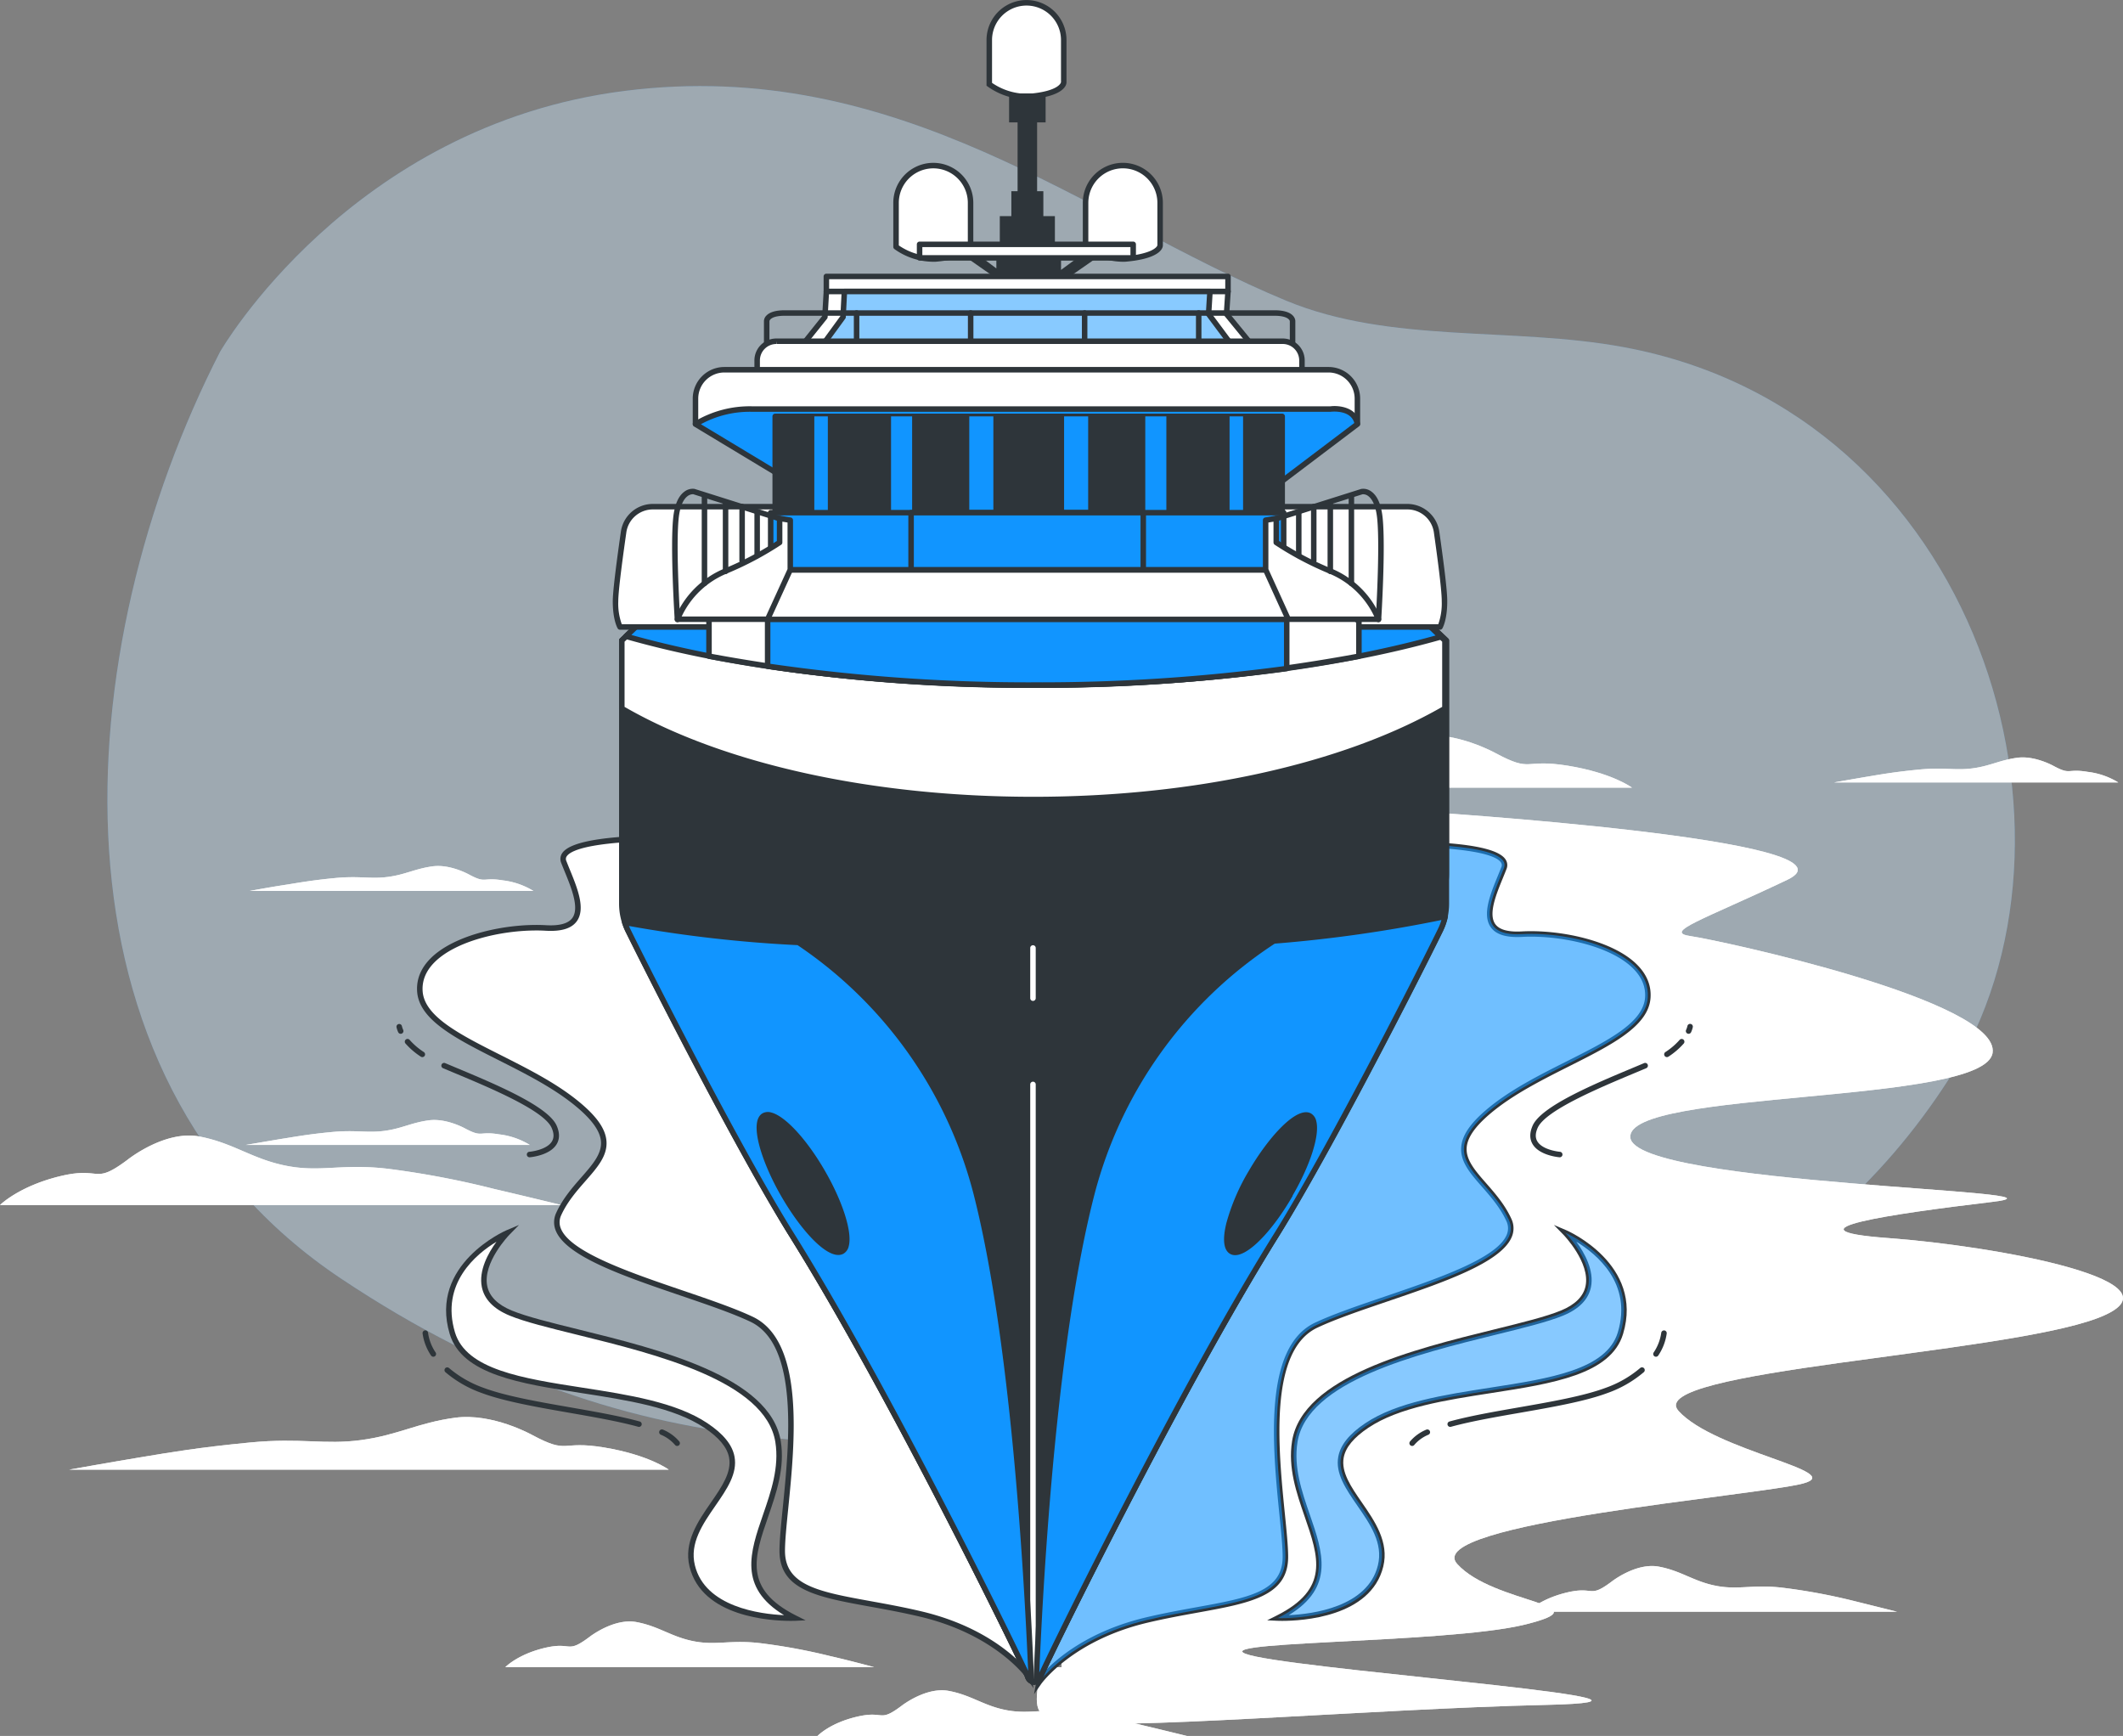 <svg xmlns="http://www.w3.org/2000/svg" width="870.89" height="712.026" viewBox="0 0 870.89 712.026">
    <rect x="0" y="0" width="870.89" height="712.026" fill="#808080" stroke="none"/>
    <defs>
        <clipPath id="clip-path">
            <path id="Trazado_4410" fill="none" d="M210.626 155.93l-.544 10.484-9.012 12.359h169.07l-10.121-13.589.565-9.254z" transform="translate(-201.07 -155.93)"/>
        </clipPath>
        <style>
            .cls-3{fill:#1195ff}.cls-5{fill:#fff}.cls-7{fill:#2e353a}
        </style>
    </defs>
    <g id="ferry-tickets-illustration" transform="translate(-34 -96.63)">
        <g id="freepik--background-simple--inject-2" transform="translate(78.059 131.938)" style="isolation:isolate;mix-blend-mode:multiply" opacity="0.39">
            <path id="Trazado_4336" d="M151.752 603.3c125.119 83.366 225.138 70.886 367.495 59.919s236.831-55.947 292.073-141.893c63.769-99.273 12.762-273.141-133.526-300.117-45.725-8.468-95.442-1.27-138.325-19.012-81.834-33.868-158.669-100.318-271.388-86.085S102.055 223.147 102.055 223.147C39.556 345.1 26.613 519.938 151.752 603.3z" class="cls-3" transform="translate(-55.854 -114.143)"/>
            <path id="Trazado_4337" fill="#fff" d="M151.752 603.3c125.119 83.366 225.138 70.886 367.495 59.919s236.831-55.947 292.073-141.893c63.769-99.273 12.762-273.141-133.526-300.117-45.725-8.468-95.442-1.27-138.325-19.012-81.834-33.868-158.669-100.318-271.388-86.085S102.055 223.147 102.055 223.147C39.556 345.1 26.613 519.938 151.752 603.3z" transform="translate(-55.854 -114.143)" style="isolation:isolate" opacity="0.8"/>
        </g>
        <g id="freepik--Shadow--inject-2" transform="translate(34 398.165)">
            <path id="Trazado_4338" d="M594.149 437.548c-44.556-3.286 1.653-9.9 42.882-14.839s-146.953-6.609-148.607-26.431 145.3-13.205 148.607-34.657-112.3-46.249-123.849-47.9 4.96-6.613 39.637-23.1-151.913-28.064-151.913-28.064-118.706-6.518-145.785 6.043v344.974h-8.568c-2.258 15.282-3.77 19.758 7.46 22.076 21.33 4.355 127.155-4.96 199.8-6.613s-87.519-13.206-118.95-19.818 77.62-4.96 110.583-13.185-13.205-8.266-28.064-24.838 123.849-28.064 142.014-33-36.296-13.23-51.196-29.742 132.1-23.124 171.714-37.983-41.149-29.657-85.765-32.923z" class="cls-5" transform="translate(180.356 -231.288)"/>
            <path id="Trazado_4339" d="M267.543 397.416c-18.286-3.044-14.214 3.044-29.475-5.1 0 0-16.25-9.153-31.592-7.117s-23.367 7.117-38.628 9.173-24.395-1.049-45.705 1.008-32.52 4.032-44.737 6.048-29.334 5.081-29.334 5.081h245.962s-8.104-6.048-26.491-9.093z" class="cls-5" transform="translate(-19.703 -105.25)"/>
            <path id="Trazado_4340" d="M236.759 349.564a364.719 364.719 0 0 0-41.895-8.064c-20-2.681-28.548 1.331-42.882-1.351s-21.895-9.355-36.108-12.1-29.455 9.456-29.455 9.456c-14.294 10.705-10.484 2.661-27.6 6.774S34 356.157 34 356.157h230.36s-16.169-3.932-27.601-6.593z" class="cls-5" transform="translate(-34 -163.424)"/>
            <path id="Trazado_4341" d="M270.246 440.749a241.612 241.612 0 0 0-27.58-5.181c-13.145-1.774-18.77.867-28.225-.887s-14.415-6.169-23.81-7.923-19.395 6.169-19.395 6.169c-9.4 7.036-6.9 1.754-18.145 4.4s-16.27 7.923-16.27 7.923h151.307s-10.528-2.85-17.882-4.501z" class="cls-5" transform="translate(70.475 -62.979)"/>
            <path id="Trazado_4342" d="M306.205 449.568c-13.165-1.774-18.79.867-28.225-.887s-14.435-6.169-23.81-7.923-19.415 6.169-19.415 6.169c-9.4 7.036-6.774 1.754-18.145 4.4s-16.27 7.923-16.27 7.923h151.51s-10.665-2.641-18.145-4.4a239.96 239.96 0 0 0-27.5-5.282z" class="cls-5" transform="translate(135.018 -48.754)"/>
            <path id="Trazado_4343" d="M450.655 424.288c-13.125-1.774-18.77.867-28.225-.887s-14.395-6.169-23.79-7.923-19.395 6.169-19.395 6.169c-9.4 7.036-6.9 1.754-18.145 4.4s-16.27 7.923-16.27 7.923h151.55l-18.145-4.516a242.1 242.1 0 0 0-27.58-5.166z" class="cls-5" transform="translate(281.835 -74.441)"/>
            <path id="Trazado_4344" d="M250.041 267.718h233.988s-8.064-6.048-26.411-9.012-14.234 3.044-29.475-5.1c0 0-16.27-9.153-31.592-7.117s-23.387 7.117-38.608 9.153-24.395-1.008-45.745 1.028-32.52 4.032-44.717 6.048c-5.5.907-12.1 2.016-17.52 2.984z" class="cls-5" transform="translate(185.437 -246.193)"/>
            <path id="Trazado_4345" d="M442.331 255.679c-10.08.968-15.4 1.915-21.189 2.883s-13.951 2.419-13.951 2.419h116.55a30.826 30.826 0 0 0-12.54-4.335c-8.669-1.452-6.774 1.452-13.972-2.419 0 0-7.681-4.335-14.9-3.367s-11.068 3.367-18.286 4.335-11.551-.483-21.712.484z" class="cls-5" transform="translate(345.199 -241.594)"/>
            <path id="Trazado_4346" d="M174.059 328.005s-7.681-4.335-14.9-3.387-11.089 3.387-18.306 4.335-11.552-.484-21.673.484-15.383 2.016-21.169 2.9L84 334.719h116.531a30.839 30.839 0 0 0-12.52-4.335c-8.549-1.431-6.711 1.452-13.952-2.379z" class="cls-5" transform="translate(16.805 -166.643)"/>
            <path id="Trazado_4347" d="M188.75 278.717c-8.669-1.431-6.754 1.452-13.931-2.4 0 0-7.722-4.335-14.919-3.367s-11.089 3.367-18.306 4.335-11.552-.5-21.673.464-15.383 2.016-21.169 2.9-13.972 2.4-13.972 2.4h116.45a30.884 30.884 0 0 0-12.48-4.332z" class="cls-5" transform="translate(17.598 -219.148)"/>
            <g id="Grupo_930" opacity="0.8">
                <path id="Trazado_4348" d="M594.149 437.548c-44.556-3.286 1.653-9.9 42.882-14.839s-146.953-6.609-148.607-26.431 145.3-13.205 148.607-34.657-112.3-46.249-123.849-47.9 4.96-6.613 39.637-23.1-151.913-28.064-151.913-28.064-118.706-6.518-145.785 6.043v344.974h-8.568c-2.258 15.282-3.77 19.758 7.46 22.076 21.33 4.355 127.155-4.96 199.8-6.613s-87.519-13.206-118.95-19.818 77.62-4.96 110.583-13.185-13.205-8.266-28.064-24.838 123.849-28.064 142.014-33-36.296-13.23-51.196-29.742 132.1-23.124 171.714-37.983-41.149-29.657-85.765-32.923z" class="cls-5" transform="translate(180.356 -231.288)"/>
                <path id="Trazado_4349" d="M267.543 397.416c-18.286-3.044-14.214 3.044-29.475-5.1 0 0-16.25-9.153-31.592-7.117s-23.367 7.117-38.628 9.173-24.395-1.049-45.705 1.008-32.52 4.032-44.737 6.048-29.334 5.081-29.334 5.081h245.962s-8.104-6.048-26.491-9.093z" class="cls-5" transform="translate(-19.703 -105.25)"/>
                <path id="Trazado_4350" d="M236.759 349.564a364.719 364.719 0 0 0-41.895-8.064c-20-2.681-28.548 1.331-42.882-1.351s-21.895-9.355-36.108-12.1-29.455 9.456-29.455 9.456c-14.294 10.705-10.484 2.661-27.6 6.774S34 356.157 34 356.157h230.36s-16.169-3.932-27.601-6.593z" class="cls-5" transform="translate(-34 -163.424)"/>
                <path id="Trazado_4351" d="M270.246 440.749a241.612 241.612 0 0 0-27.58-5.181c-13.145-1.774-18.77.867-28.225-.887s-14.415-6.169-23.81-7.923-19.395 6.169-19.395 6.169c-9.4 7.036-6.9 1.754-18.145 4.4s-16.27 7.923-16.27 7.923h151.307s-10.528-2.85-17.882-4.501z" class="cls-5" transform="translate(70.475 -62.979)"/>
                <path id="Trazado_4352" d="M306.205 449.568c-13.165-1.774-18.79.867-28.225-.887s-14.435-6.169-23.81-7.923-19.415 6.169-19.415 6.169c-9.4 7.036-6.774 1.754-18.145 4.4s-16.27 7.923-16.27 7.923h151.51s-10.665-2.641-18.145-4.4a239.96 239.96 0 0 0-27.5-5.282z" class="cls-5" transform="translate(135.018 -48.754)"/>
                <path id="Trazado_4353" d="M450.655 424.288c-13.125-1.774-18.77.867-28.225-.887s-14.395-6.169-23.79-7.923-19.395 6.169-19.395 6.169c-9.4 7.036-6.9 1.754-18.145 4.4s-16.27 7.923-16.27 7.923h151.55l-18.145-4.516a242.1 242.1 0 0 0-27.58-5.166z" class="cls-5" transform="translate(281.835 -74.441)"/>
                <path id="Trazado_4354" d="M250.041 267.718h233.988s-8.064-6.048-26.411-9.012-14.234 3.044-29.475-5.1c0 0-16.27-9.153-31.592-7.117s-23.387 7.117-38.608 9.153-24.395-1.008-45.745 1.028-32.52 4.032-44.717 6.048c-5.5.907-12.1 2.016-17.52 2.984z" class="cls-5" transform="translate(185.437 -246.193)"/>
                <path id="Trazado_4355" d="M442.331 255.679c-10.08.968-15.4 1.915-21.189 2.883s-13.951 2.419-13.951 2.419h116.55a30.826 30.826 0 0 0-12.54-4.335c-8.669-1.452-6.774 1.452-13.972-2.419 0 0-7.681-4.335-14.9-3.367s-11.068 3.367-18.286 4.335-11.551-.483-21.712.484z" class="cls-5" transform="translate(345.199 -241.594)"/>
                <path id="Trazado_4356" d="M174.059 328.005s-7.681-4.335-14.9-3.387-11.089 3.387-18.306 4.335-11.552-.484-21.673.484-15.383 2.016-21.169 2.9L84 334.719h116.531a30.839 30.839 0 0 0-12.52-4.335c-8.549-1.431-6.711 1.452-13.952-2.379z" class="cls-5" transform="translate(16.805 -166.643)"/>
                <path id="Trazado_4357" d="M188.75 278.717c-8.669-1.431-6.754 1.452-13.931-2.4 0 0-7.722-4.335-14.919-3.367s-11.089 3.367-18.306 4.335-11.552-.5-21.673.464-15.383 2.016-21.169 2.9-13.972 2.4-13.972 2.4h116.45a30.884 30.884 0 0 0-12.48-4.332z" class="cls-5" transform="translate(17.598 -219.148)"/>
            </g>
        </g>
        <g id="freepik--Yatch--inject-2" transform="translate(196.64 96.63)">
            <g id="Grupo_931" transform="translate(8.438 342.51)">
                <path id="Trazado_4358" d="M369.16 611.012s-12.54-18.044-44.153-25.544-56.915-6.19-56.915-25.927 13.709-82.66-12.661-95.039-87.478-24.677-78.991-43.202 31.592-24.677 8.447-44.354-64.293-28.447-65.443-46.975 30.584-27.1 51.653-25.907 11.593-16.129 7.379-27.1 46.37-9.859 52.7-9.859S359.523 557.626 369.16 611.012z" class="cls-5" transform="translate(-118.287 -265.951)"/>
                <path id="Trazado_4359" d="M371.754 616.453l-2.952-4.23c-.123-.177-12.718-17.792-43.487-25.09-7.246-1.72-14.3-3-20.532-4.131-21.625-3.923-37.249-6.758-37.249-22.895 0-4.226.617-10.387 1.333-17.52 2.679-26.709 6.732-67.074-13.347-76.5-7.449-3.5-17.647-6.972-28.443-10.651-22.953-7.82-46.689-15.909-51.217-26.433a9.042 9.042 0 0 1 .123-7.613c2.655-5.8 6.712-10.419 10.288-14.5 4.514-5.145 8.411-9.589 8.04-14.657-.3-4.1-3.435-8.641-9.585-13.869-9.165-7.792-21.036-13.78-32.516-19.57-17.49-8.823-32.594-16.441-33.322-28.2-.308-4.958 1.544-9.494 5.508-13.48 9.966-10.02 31.82-14.508 47.334-13.623 5.554.321 9.214-.69 10.853-2.992 2.935-4.117-.433-12.343-3.139-18.953-.514-1.256-1.012-2.472-1.454-3.617a4.2 4.2 0 0 1 .452-4.054c3.589-5.181 20.465-7.583 51.642-7.351l1.661.01c1.218 0 3.056 0 23.907 46.9 12.651 28.455 29.012 67 44.889 105.736 14.925 36.425 64.11 157.929 70.3 192.2zm-204-310.8c-14.585 0-33.04 4.3-41.753 13.064-3.49 3.508-5.123 7.462-4.857 11.748.649 10.466 15.218 17.814 32.086 26.322 11.6 5.851 23.59 11.9 32.959 19.867 6.726 5.716 10.024 10.619 10.375 15.425.44 6.008-3.746 10.782-8.593 16.308-3.476 3.964-7.415 8.453-9.933 13.951a6.763 6.763 0 0 0-.1 5.778c4.131 9.6 28.431 17.885 49.872 25.189 10.855 3.7 21.109 7.193 28.673 10.744 21.522 10.1 17.377 51.425 14.633 78.769-.71 7.07-1.323 13.179-1.323 17.292 0 14.252 14.082 16.808 35.4 20.675 6.254 1.135 13.345 2.421 20.651 4.153 23.482 5.572 36.493 16.762 41.866 22.48-6.181-26.5-31.237-94.477-68.142-184.675-35.985-87.952-64.035-150.087-68.1-153.943l-1.4-.006c-39.262-.28-48.034 3.867-49.772 6.377a1.933 1.933 0 0 0-.2 1.958c.435 1.133.927 2.335 1.435 3.575 3.069 7.494 6.544 15.988 2.889 21.117-2.149 3.014-6.337 4.312-12.82 3.937-1.242-.075-2.531-.109-3.849-.109zm63.985-36.85z" class="cls-7" transform="translate(-118.856 -266.517)"/>
            </g>
            <g id="Grupo_932" transform="translate(261.542 345.034)">
                <path id="Trazado_4360" d="M245.4 612.2s12.56-18.044 44.173-25.544 56.915-6.189 56.915-25.927-13.71-82.66 12.661-95.039 87.458-24.637 78.991-43.185-31.592-24.7-8.427-44.354 64.293-28.387 65.443-46.895-30.586-27.075-51.656-25.926-11.613-16.129-7.379-27.1-46.37-9.879-52.7-9.879S255.017 558.774 245.4 612.2z" class="cls-5" transform="translate(-243.378 -267.204)"/>
                <path id="Trazado_4361" d="M244.4 617.625l.911-5.06c6.169-34.284 55.374-155.765 70.309-192.185 15.877-38.719 32.246-77.249 44.907-105.706 20.859-46.882 22.7-46.882 23.915-46.882l1.635-.01c31.169-.2 48.086 2.179 51.675 7.369a4.2 4.2 0 0 1 .444 4.054c-.438 1.137-.929 2.339-1.44 3.581-2.716 6.611-6.095 14.836-3.161 18.965 1.639 2.306 5.274 3.323 10.867 3.018 15.5-.843 37.409 3.659 47.35 13.677 3.95 3.978 5.8 8.5 5.49 13.445-.73 11.744-15.83 19.344-33.314 28.147-11.48 5.778-23.352 11.754-32.524 19.54-6.153 5.218-9.292 9.75-9.595 13.855-.375 5.058 3.518 9.5 8.024 14.643 3.583 4.087 7.639 8.718 10.292 14.526a9.05 9.05 0 0 1 .115 7.623c-4.538 10.52-28.254 18.594-51.189 26.4-10.8 3.679-21.008 7.151-28.461 10.653-20.078 9.423-16.03 49.79-13.349 76.5.716 7.133 1.335 13.294 1.335 17.518 0 16.137-15.623 18.974-37.249 22.895-6.228 1.129-13.288 2.409-20.536 4.131-30.768 7.3-43.382 24.913-43.505 25.09zm140.329-347.58c-4.072 3.855-32.136 65.975-68.129 153.895-36.925 90.194-61.991 158.169-68.158 184.673 5.373-5.718 18.4-16.915 41.893-22.49 7.3-1.734 14.395-3.018 20.653-4.155 21.312-3.867 35.393-6.419 35.393-20.673 0-4.113-.611-10.22-1.323-17.292-2.742-27.342-6.889-68.664 14.633-78.769 7.57-3.552 17.832-7.046 28.7-10.744 21.421-7.292 45.7-15.558 49.844-25.161a6.789 6.789 0 0 0-.095-5.79c-2.516-5.508-6.458-10.008-9.937-13.976-4.841-5.524-9.02-10.3-8.576-16.3.353-4.8 3.653-9.7 10.383-15.409 9.377-7.958 21.373-14 32.971-19.834 16.863-8.49 31.425-15.82 32.076-26.27.266-4.272-1.363-8.216-4.839-11.718-9.48-9.55-30.584-13.828-45.628-13.014-6.48.343-10.679-.942-12.828-3.964-3.653-5.141-.165-13.635 2.911-21.129.5-1.226.994-2.413 1.425-3.534a1.94 1.94 0 0 0-.2-1.962c-1.738-2.512-10.566-6.71-49.8-6.393zm-.274 0z" class="cls-7" transform="translate(-244.397 -267.769)"/>
            </g>
            <path id="Trazado_4362" fill="#1195ff" d="M245.4 612.2s12.56-18.044 44.173-25.544 56.915-6.189 56.915-25.927-13.71-82.66 12.661-95.039 87.458-24.637 78.991-43.185-31.592-24.7-8.427-44.354 64.293-28.387 65.443-46.895-30.586-27.075-51.656-25.926-11.613-16.129-7.379-27.1-46.37-9.879-52.7-9.879S255.017 558.774 245.4 612.2z" transform="translate(18.164 77.83)" style="isolation:isolate" opacity="0.6"/>
            <g id="Grupo_933" transform="translate(20.35 502.436)">
                <path id="Trazado_4363" d="M267.314 505.432s-36.552 1.633-42.157-21.391 35.141-37.862 5.6-57.6-95.557-9.859-103.985-37.841 22.58-41.148 22.58-41.148-22.58 23.044 1.391 32.9 103.99 18.145 109.636 52.681c4.596 28.851-28.972 54.375 6.935 72.399z" class="cls-5" transform="translate(-124.199 -344.208)"/>
                <path id="Trazado_4364" d="M266.04 508.227c-7.75 0-36.338-1.433-41.415-22.284-2.439-10.022 3.51-18.625 8.758-26.215 4.431-6.413 8.621-12.467 7.47-18.5-.8-4.189-4.119-8.185-10.153-12.216-12.488-8.347-31.754-11.33-50.386-14.22-25.221-3.909-49.048-7.6-54.058-24.238-8.619-28.621 22.9-42.376 23.219-42.511l5.193-2.2-3.946 4.032c-.111.111-11.05 11.429-9.074 21.018.881 4.278 4.274 7.659 10.089 10.05 6.075 2.5 15.849 4.909 27.165 7.7 33.272 8.2 78.838 19.437 83.154 45.848 1.748 10.962-1.77 21.153-5.171 31.008-5.718 16.566-10.232 29.651 11.5 40.562l3.869 1.94-4.325.2c-.181-.001-.846.026-1.889.026zm-120.605-155.51c-8.2 4.954-23.08 17.062-17.018 37.191 4.6 15.274 27.742 18.861 52.243 22.657 18.875 2.925 38.391 5.95 51.294 14.57 6.562 4.387 10.2 8.859 11.117 13.671 1.327 6.96-3.123 13.393-7.831 20.205-5.222 7.552-10.623 15.361-8.421 24.395 4.177 17.157 26.856 20.04 36.58 20.478-18.881-11.47-13.9-25.9-8.647-41.124 3.31-9.595 6.734-19.514 5.077-29.915-4.075-24.933-48.806-35.961-81.467-44.014-11.405-2.81-21.254-5.24-27.484-7.8-6.552-2.7-10.4-6.627-11.441-11.687-1.409-6.857 2.7-14.125 5.998-18.627z" class="cls-7" transform="translate(-124.764 -345.842)"/>
            </g>
            <g id="Grupo_934" transform="translate(357.166 502.438)">
                <path id="Trazado_4365" d="M294 505.432s36.532 1.633 42.157-21.391-35.12-37.862-5.625-57.6 95.563-9.859 104.011-37.842-22.56-41.148-22.56-41.148 22.56 23.044-1.411 32.9S306.58 398.5 300.956 433.033c-4.597 28.851 29.011 54.375-6.956 72.399z" class="cls-5" transform="translate(-289.619 -344.21)"/>
                <path id="Trazado_4366" d="M298.045 508.226c-1.04 0-1.708-.026-1.887-.034l-4.331-.2 3.875-1.939c21.774-10.913 17.252-24 11.526-40.568-3.405-9.853-6.925-20.044-5.179-31 4.3-26.417 49.868-37.649 83.14-45.852 11.314-2.788 21.088-5.2 27.161-7.7 5.816-2.393 9.214-5.774 10.095-10.054 1.978-9.587-8.949-20.9-9.062-21.014l-3.937-4.03 5.185 2.2c.318.135 31.84 13.893 23.2 42.514-5.022 16.633-28.852 20.326-54.084 24.233-18.637 2.889-37.907 5.873-50.378 14.22-6.022 4.028-9.335 8.02-10.131 12.205-1.147 6.032 3.038 12.087 7.47 18.5 5.252 7.6 11.2 16.2 8.754 26.229-5.093 20.856-33.667 22.29-41.417 22.29zm120.621-155.514c3.294 4.5 7.4 11.77 5.99 18.625-1.042 5.062-4.893 9-11.447 11.691-6.23 2.563-16.076 4.99-27.481 7.8-32.659 8.052-77.386 19.08-81.449 44.02-1.657 10.395 1.77 20.312 5.083 29.9 5.262 15.228 10.248 29.661-8.665 41.133 9.724-.439 32.383-3.326 36.572-20.477 2.21-9.04-3.192-16.853-8.417-24.409-4.708-6.81-9.155-13.242-7.828-20.2.915-4.809 4.542-9.278 11.091-13.659 12.887-8.625 32.409-11.649 51.288-14.572 24.508-3.8 47.659-7.385 52.27-22.659 6.075-20.133-8.812-32.242-17.007-37.193z" class="cls-7" transform="translate(-291.827 -345.843)"/>
            </g>
            <path id="Trazado_4367" fill="#1195ff" d="M294 505.432s36.532 1.633 42.157-21.391-35.12-37.862-5.625-57.6 95.563-9.859 104.011-37.842-22.56-41.148-22.56-41.148 22.56 23.044-1.411 32.9S306.58 398.5 300.956 433.033c-4.597 28.851 29.011 54.375-6.956 72.399z" transform="translate(67.547 158.228)" style="isolation:isolate" opacity="0.5"/>
            <path id="Trazado_4368" d="M175.5 394.216a1.131 1.131 0 0 1-.859-.4 15.287 15.287 0 0 0-5.818-4.206 1.128 1.128 0 0 1 .855-2.089 17.579 17.579 0 0 1 6.679 4.827 1.128 1.128 0 0 1-.857 1.863z" class="cls-7" transform="translate(-60.36 198.861)"/>
            <path id="Trazado_4369" d="M204.217 399.225a1.037 1.037 0 0 1-.3-.042c-8.022-2.212-18.3-4.006-28.231-5.74-13.175-2.3-26.8-4.677-36.036-8.139a47.352 47.352 0 0 1-14.808-8.5 1.129 1.129 0 0 1 1.456-1.726 45.1 45.1 0 0 0 14.125 8.107c9.06 3.4 22.578 5.754 35.651 8.036 9.99 1.744 20.318 3.546 28.445 5.79a1.128 1.128 0 0 1-.3 2.216z" class="cls-7" transform="translate(-104.743 186.028)"/>
            <path id="Trazado_4370" d="M124.395 378.094a1.127 1.127 0 0 1-.933-.494 21.384 21.384 0 0 1-3.47-9.026 1.128 1.128 0 1 1 2.234-.312 19.119 19.119 0 0 0 3.1 8.07 1.127 1.127 0 0 1-.933 1.762z" class="cls-7" transform="translate(-109.275 178.388)"/>
            <path id="Trazado_4371" d="M159.989 351.579a1.128 1.128 0 0 1-.091-2.252c.071-.006 7.1-.621 9.28-4.286.891-1.5.845-3.31-.141-5.546-3.165-7.157-25.352-16.427-40.036-22.562l-4.512-1.893a1.128 1.128 0 1 1 .879-2.079l4.5 1.889c15.911 6.647 37.7 15.754 41.229 23.733 1.284 2.913 1.288 5.476.012 7.617-2.782 4.665-10.7 5.351-11.034 5.375a.7.7 0 0 1-.086.004z" class="cls-7" transform="translate(-105.394 123.09)"/>
            <path id="Trazado_4372" d="M123.546 315.437a1.13 1.13 0 0 1-.611-.177 30.5 30.5 0 0 1-6.28-5.381 1.129 1.129 0 1 1 1.687-1.5 28.056 28.056 0 0 0 5.814 4.982 1.127 1.127 0 0 1-.611 2.077z" class="cls-7" transform="translate(-112.942 118.144)"/>
            <path id="Trazado_4373" d="M116.4 308.98a1.128 1.128 0 0 1-1.026-.657 10.337 10.337 0 0 1-.677-1.99 1.128 1.128 0 1 1 2.2-.508 8.058 8.058 0 0 0 .532 1.556 1.129 1.129 0 0 1-.556 1.5 1.117 1.117 0 0 1-.473.099z" class="cls-7" transform="translate(-114.67 115.044)"/>
            <path id="Trazado_4374" d="M321.9 394.213a1.129 1.129 0 0 1-.859-1.861 17.592 17.592 0 0 1 6.659-4.829 1.129 1.129 0 0 1 .859 2.089 15.243 15.243 0 0 0-5.8 4.206 1.128 1.128 0 0 1-.859.395z" class="cls-7" transform="translate(94.747 198.863)"/>
            <path id="Trazado_4375" d="M329.649 399.224a1.128 1.128 0 0 1-.3-2.216c8.129-2.242 18.457-4.044 28.445-5.788 13.08-2.282 26.6-4.641 35.651-8.032a44.9 44.9 0 0 0 14.121-8.111 1.129 1.129 0 1 1 1.46 1.722 47.113 47.113 0 0 1-14.81 8.51c-9.22 3.458-22.853 5.837-36.034 8.137-9.933 1.732-20.207 3.524-28.233 5.736a1.038 1.038 0 0 1-.3.042z" class="cls-7" transform="translate(102.623 186.03)"/>
            <path id="Trazado_4376" d="M371.506 378.092a1.126 1.126 0 0 1-.929-1.762 19.142 19.142 0 0 0 3.1-8.07 1.158 1.158 0 0 1 1.272-.962 1.131 1.131 0 0 1 .964 1.274 21.387 21.387 0 0 1-3.472 9.026 1.128 1.128 0 0 1-.935.494z" class="cls-7" transform="translate(145.157 178.39)"/>
            <path id="Trazado_4377" d="M357.449 351.577a.721.721 0 0 1-.093 0c-.335-.024-8.252-.71-11.032-5.375-1.278-2.141-1.274-4.7.012-7.615 3.522-7.97 25.268-17.066 41.145-23.707 1.6-.669 3.133-1.31 4.566-1.917a1.128 1.128 0 1 1 .879 2.079c-1.435.609-2.972 1.25-4.577 1.921-14.649 6.129-36.792 15.389-39.951 22.536-.984 2.234-1.03 4.048-.139 5.544 2.181 3.665 9.207 4.28 9.278 4.286a1.128 1.128 0 0 1-.089 2.252z" class="cls-7" transform="translate(119.743 123.091)"/>
            <path id="Trazado_4378" d="M373.741 315.437a1.127 1.127 0 0 1-.613-2.077 27.99 27.99 0 0 0 5.814-4.982 1.129 1.129 0 0 1 1.689 1.5 30.45 30.45 0 0 1-6.282 5.383 1.128 1.128 0 0 1-.608.176z" class="cls-7" transform="translate(147.422 118.144)"/>
            <path id="Trazado_4379" d="M378.149 308.981a1.129 1.129 0 0 1-1.026-1.6 7.885 7.885 0 0 0 .53-1.552 1.129 1.129 0 1 1 2.2.5 10.431 10.431 0 0 1-.679 1.994 1.129 1.129 0 0 1-1.025.658z" class="cls-7" transform="translate(151.903 115.044)"/>
            <g id="Grupo_935" transform="translate(91.308 248.646)">
                <path id="Trazado_4380" d="M485.112 220.52H174.068l-13.548 12.943v95.583a24.84 24.84 0 0 0 2.5 10.806c9.032 18.306 45.141 102.1 67.237 137.377 40.624 65.019 93.91 174.272 96.773 181.086a2.641 2.641 0 0 0 5.2 0c2.844-6.773 56.25-116.066 96.77-181.085 22-35.282 58.245-119.071 67.257-137.377a24.837 24.837 0 0 0 2.5-10.806v-95.584z" class="cls-5" transform="translate(-159.391 -219.391)"/>
                <path id="Trazado_4381" d="M330.2 662.2a3.78 3.78 0 0 1-3.687-2.978c-3.595-8.407-56.175-116.049-96.646-180.822-16.529-26.4-41.159-80.485-55.877-112.8-5.1-11.2-9.129-20.05-11.413-24.677a26.131 26.131 0 0 1-2.617-11.3v-95.591a1.135 1.135 0 0 1 .349-.817l13.55-12.943a1.129 1.129 0 0 1 .778-.312h311.044a1.118 1.118 0 0 1 .774.31l13.651 12.943a1.132 1.132 0 0 1 .353.819v95.583a26.107 26.107 0 0 1-2.615 11.3c-2.252 4.579-6.222 13.278-11.246 24.29-14.79 32.423-39.548 86.69-56.068 113.19-39.87 63.971-93.188 172.747-96.646 180.822a3.786 3.786 0 0 1-3.028 2.919 3.635 3.635 0 0 1-.656.064zM162.218 234.514v95.1a23.829 23.829 0 0 0 2.385 10.312c2.3 4.653 6.333 13.516 11.441 24.736 14.693 32.266 39.286 86.265 55.737 112.537 40.709 65.154 93.668 173.659 96.857 181.247a1.1 1.1 0 0 1 .071.24 1.512 1.512 0 0 0 2.98 0 1.09 1.09 0 0 1 .071-.24c3.024-7.206 56.743-116.887 96.857-181.245 16.441-26.377 41.159-80.559 55.927-112.934 5.032-11.03 9.008-19.742 11.274-24.344a23.827 23.827 0 0 0 2.383-10.31v-95.1l-12.972-12.3H175.091z" class="cls-7" transform="translate(-159.96 -219.96)"/>
            </g>
            <g id="Grupo_936" transform="translate(91.308 248.646)">
                <path id="Trazado_4382" d="M485.112 220.52H174.068l-13.548 12.943v108a24.869 24.869 0 0 0 2.5 10.826c9.032 18.286 45.141 89.656 67.237 125 40.624 65.019 93.91 174.272 96.773 181.086a2.641 2.641 0 0 0 5.2 0c2.844-6.775 56.25-116.065 96.77-181.084 22-35.282 58.245-106.652 67.257-125a24.87 24.87 0 0 0 2.5-10.826v-108z" class="cls-7" transform="translate(-159.391 -219.391)"/>
                <path id="Trazado_4383" d="M330.2 662.256a3.779 3.779 0 0 1-3.683-2.978c-3.595-8.407-56.175-116.047-96.646-180.82-21.381-34.2-56.63-103.513-67.291-125.1a26.174 26.174 0 0 1-2.617-11.324v-108a1.135 1.135 0 0 1 .349-.817l13.55-12.943a1.129 1.129 0 0 1 .778-.312h311.041a1.118 1.118 0 0 1 .774.31l13.651 12.943a1.132 1.132 0 0 1 .353.819v108a26.151 26.151 0 0 1-2.615 11.32c-10.585 21.552-46.2 91.233-67.314 125.1-39.87 63.971-93.188 172.748-96.646 180.822a3.78 3.78 0 0 1-3.03 2.919 3.845 3.845 0 0 1-.654.061zM162.218 234.514v107.521a23.91 23.91 0 0 0 2.385 10.335c10.647 21.55 45.846 90.771 67.179 124.891 40.709 65.154 93.668 173.661 96.857 181.247a1.114 1.114 0 0 1 .071.242 1.513 1.513 0 0 0 2.98 0 1.105 1.105 0 0 1 .071-.242c3.024-7.206 56.743-116.887 96.857-181.245 21.066-33.8 56.63-103.376 67.2-124.9a23.863 23.863 0 0 0 2.383-10.33V234.518l-12.972-12.3H175.091z" class="cls-7" transform="translate(-159.96 -219.96)"/>
            </g>
            <path id="Trazado_4384" d="M244.748 311.771a1.127 1.127 0 0 1-1.127-1.129v-20.584a1.128 1.128 0 0 1 2.256 0v20.584a1.129 1.129 0 0 1-1.129 1.129z" class="cls-5" transform="translate(16.356 98.767)"/>
            <path id="Trazado_4385" d="M244.748 561.686a1.127 1.127 0 0 1-1.127-1.129V317.819a1.128 1.128 0 1 1 2.256 0v242.738a1.128 1.128 0 0 1-1.129 1.129z" class="cls-5" transform="translate(16.356 126.973)"/>
            <g id="Grupo_937" transform="translate(92.519 377.214)">
                <path id="Trazado_4386" d="M305.231 395.175A177.17 177.17 0 0 0 232.369 292.5a536 536 0 0 1-71.249-8.205 24.089 24.089 0 0 0 1.27 3.206c9.032 18.286 45.14 89.656 67.237 125 40.624 65.019 93.89 174.272 96.773 181.086a3.912 3.912 0 0 0 2.621 2.258 3.355 3.355 0 0 1-1.129-.524c-1.532-38.253-6.855-138.533-22.661-200.146zm-54.919 23.992c-4.516 2.54-15.2-7.822-24.052-23.185s-12.439-29.882-8.06-32.419 15.2 7.823 24.052 23.165 12.496 29.899 8.06 32.439z" class="cls-3" transform="translate(-159.991 -283.162)"/>
                <path id="Trazado_4387" d="M329.59 597.535a1.142 1.142 0 0 1-.282-.036c-.067-.016-.133-.034-.2-.056a5.077 5.077 0 0 1-3.177-2.853c-3.254-7.689-56.527-116.647-96.692-180.929-21.4-34.227-56.634-103.521-67.291-125.1a25.3 25.3 0 0 1-1.335-3.367 1.131 1.131 0 0 1 1.28-1.45 536.912 536.912 0 0 0 71.1 8.191 1.12 1.12 0 0 1 .573.19 178.112 178.112 0 0 1 73.326 103.335c15.609 60.842 21.042 159.472 22.671 199.749.071.028.143.054.22.079l.091.022a1.129 1.129 0 0 1-.284 2.222zM163.417 286.32c.173.423.361.843.558 1.254 10.639 21.54 45.828 90.743 67.178 124.889 38.235 61.2 88.35 162.856 96.011 179.376-1.788-42.153-7.331-136.857-22.457-195.816a175.866 175.866 0 0 0-72.138-101.847 539.257 539.257 0 0 1-69.152-7.856zm85.876 134.94c-6.268 0-16.125-11.447-23.441-24.145-8.038-13.951-13.451-30.592-7.653-33.959a4.7 4.7 0 0 1 3.671-.312c5.756 1.534 14.566 11.135 21.925 23.889 7.385 12.8 11.31 25.242 9.768 30.951a4.7 4.7 0 0 1-2.121 3.032l-.008.006a4.309 4.309 0 0 1-2.142.538zm1.589-1.524zm-30.588-54.86a1.878 1.878 0 0 0-.962.234c-3.294 1.911-.371 15.524 8.476 30.879 9.087 15.768 19.159 24.641 22.518 22.766a2.585 2.585 0 0 0 1.06-1.657c1.373-5.091-2.552-17.113-9.546-29.237-7.768-13.466-16.218-21.681-20.55-22.836a3.928 3.928 0 0 0-.997-.15z" class="cls-7" transform="translate(-160.56 -283.731)"/>
            </g>
            <g id="Grupo_938" transform="translate(260.46 374.752)">
                <path id="Trazado_4388" d="M342.745 293.13a177.082 177.082 0 0 0-74.6 103.386c-16.008 61.713-21.371 162.215-22.883 200.279a3.124 3.124 0 0 1-.847.343 3.885 3.885 0 0 0 2.6-2.258c2.843-6.774 56.229-116.067 96.773-181.086 22-35.3 58.245-106.652 67.237-125a24.853 24.853 0 0 0 2.016-5.726 559.464 559.464 0 0 1-70.296 10.062zm6.633 104.192c-8.851 15.343-19.617 25.725-24.032 23.165s-.847-17.076 8.064-32.419 19.617-25.725 24.032-23.185.867 16.976-8.064 32.258z" class="cls-3" transform="translate(-243.291 -281.941)"/>
                <path id="Trazado_4389" d="M244.987 598.834a1.127 1.127 0 0 1-.284-2.218l.034-.01c1.617-40.284 7.048-138.732 22.889-199.806A177.869 177.869 0 0 1 342.7 292.754a1.116 1.116 0 0 1 .526-.179 560.6 560.6 0 0 0 70.158-10.04 1.13 1.13 0 0 1 1.333 1.347 25.926 25.926 0 0 1-2.107 5.986c-10.486 21.395-45.917 90.789-67.289 125.093-40.009 64.162-93.666 173.721-96.69 180.927a5.064 5.064 0 0 1-2.531 2.612 4.256 4.256 0 0 1-.845.3 1.2 1.2 0 0 1-.268.034zm98.7-304.034a175.614 175.614 0 0 0-73.882 102.571c-15.413 59.421-20.941 154.494-22.7 196.38 6.54-14.252 57.747-118.174 96.293-179.985 21.326-34.227 56.7-103.527 67.181-124.9a23.81 23.81 0 0 0 1.484-3.756 562.952 562.952 0 0 1-68.372 9.69zm-16.24 127.772a4.117 4.117 0 0 1-2.1-.538c-2.649-1.538-3.167-5.917-1.494-12.665a85.912 85.912 0 0 1 9.147-21.3c8.086-13.917 19.792-26.919 25.574-23.6a4.75 4.75 0 0 1 2.129 3.07c1.522 5.72-2.359 17.971-9.665 30.532a1.2 1.2 0 0 1-.115.379c-7.365 12.764-16.157 22.365-21.881 23.893a6.12 6.12 0 0 1-1.591.23zm28.963-56.392c-4.034 0-13.111 8.655-21.459 23.026a83.577 83.577 0 0 0-8.911 20.705c-1.583 6.393-.812 9.445.438 10.169a2.567 2.567 0 0 0 1.98.089c5.068-1.355 13.419-10.627 20.367-22.594a1.15 1.15 0 0 1 .145-.433c6.988-11.956 10.915-23.889 9.55-29.018a2.6 2.6 0 0 0-1.075-1.692 2.028 2.028 0 0 0-1.03-.252zm-6.468 31.711z" class="cls-7" transform="translate(-243.86 -282.51)"/>
            </g>
            <g id="Grupo_939" transform="translate(91.308 248.646)">
                <path id="Trazado_4390" d="M331.445 220.52H174.068l-13.548 12.943v27.862c39.072 22.742 100.12 37.358 168.788 37.358s129.716-14.7 168.869-37.358v-27.862l-13.529-12.943z" class="cls-5" transform="translate(-159.391 -219.391)"/>
                <path id="Trazado_4391" d="M329.877 300.382c-66.67 0-128.4-13.673-169.356-37.512a1.132 1.132 0 0 1-.56-.976v-27.862a1.135 1.135 0 0 1 .349-.817l13.55-12.943a1.129 1.129 0 0 1 .778-.312h310.58a1.123 1.123 0 0 1 .78.314l13.528 12.943a1.127 1.127 0 0 1 .349.815v27.862a1.13 1.13 0 0 1-.565.976c-41.185 23.839-102.94 37.512-169.433 37.512zm-167.659-39.136c40.624 23.443 101.678 36.879 167.659 36.879 65.8 0 126.889-13.437 167.74-36.881v-26.73l-12.853-12.3H175.091l-12.873 12.3z" class="cls-7" transform="translate(-159.96 -219.96)"/>
            </g>
            <g id="Grupo_940" transform="translate(242.052)">
                <path id="Trazado_4392" d="M251.52 135.657a26.612 26.612 0 0 1-16.23-5.02v-18.145a15.3 15.3 0 0 1 15.262-15.3 15.283 15.283 0 0 1 15.282 15.282v17.359s.04 4.635-14.314 5.824z" class="cls-5" transform="translate(-234.161 -96.061)"/>
                <path id="Trazado_4393" d="M251.439 137.361a27.907 27.907 0 0 1-16.242-5.24l-.468-.339v-18.721a16.4 16.4 0 1 1 32.8-.02V130.4c.008.94-.694 5.738-15.351 6.952h-.065c-.222.009-.448.009-.674.009zm-14.451-6.742a25.487 25.487 0 0 0 15.04 4.48c12.673-1.056 13.244-4.718 13.248-4.754v-17.3a14.143 14.143 0 1 0-28.286.02z" class="cls-7" transform="translate(-234.73 -96.63)"/>
            </g>
            <path id="Trazado_4394" d="M230.3 149.42l12.339 8.629h30.241l14.193-9.879h-8.024l-9.254 6.794v-6.149h-26.532v5.544l-7.4-5.544z" class="cls-7" transform="translate(2.821 -44.26)"/>
            <g id="Grupo_941" transform="translate(203.807 66.793)">
                <path id="Trazado_4395" d="M232.55 168.626a26.309 26.309 0 0 1-16.23-4.98V145.6a15.283 15.283 0 0 1 15.28-15.28 15.283 15.283 0 0 1 15.284 15.28v17.459s0 4.341-14.334 5.567z" class="cls-5" transform="translate(-215.191 -129.191)"/>
                <path id="Trazado_4396" d="M232.324 170.336a27.6 27.6 0 0 1-16.1-5.206 1.129 1.129 0 0 1-.468-.915v-18.044a16.411 16.411 0 1 1 32.822 0v17.459c0 .9-.742 5.433-15.367 6.687h-.062c-.272.013-.549.019-.825.019zm.794-1.141zm-15.1-5.564a25.232 25.232 0 0 0 15.036 4.437c10.451-.9 13.129-3.566 13.276-4.516v-17.381a14.154 14.154 0 1 0-28.308 0z" class="cls-7" transform="translate(-215.76 -129.76)"/>
            </g>
            <g id="Grupo_942" transform="translate(281.548 66.793)">
                <path id="Trazado_4397" d="M271.11 168.626a26.578 26.578 0 0 1-16.23-4.98V145.6a15.3 15.3 0 0 1 15.3-15.282 15.283 15.283 0 0 1 15.284 15.282v17.459s0 4.341-14.354 5.567z" class="cls-5" transform="translate(-253.751 -129.191)"/>
                <path id="Trazado_4398" d="M270.963 170.332a27.863 27.863 0 0 1-16.171-5.2 1.128 1.128 0 0 1-.472-.917v-18.044a16.42 16.42 0 0 1 32.84 0v17.459c0 .9-.742 5.433-15.385 6.687h-.067c-.247.013-.497.015-.745.015zm.716-1.137zm-15.1-5.566a25.519 25.519 0 0 0 15.038 4.439c10.466-.9 13.145-3.566 13.294-4.516v-17.381a14.164 14.164 0 0 0-28.328 0z" class="cls-7" transform="translate(-254.32 -129.76)"/>
            </g>
            <path id="Trazado_4399" d="M255.293 165.962V155.74h-2.56v-28.225h3.488V115.64H241.24v11.875h3.488v28.225h-2.56v10.222h-4.738v11.855h22.6v-11.855z" class="cls-7" transform="translate(10.066 -77.314)"/>
            <g id="Grupo_943" transform="translate(213.464 99.091)">
                <path id="Rectángulo_725" d="M0 0H87.62V5.544H0z" class="cls-5" transform="translate(1.129 1.129)"/>
                <path id="Trazado_4400" d="M309.3 153.58h-87.62a1.128 1.128 0 0 1-1.129-1.127v-5.544a1.13 1.13 0 0 1 1.129-1.129h87.62a1.129 1.129 0 0 1 1.129 1.129v5.544a1.127 1.127 0 0 1-1.129 1.127zm-86.493-2.256h85.366v-3.288h-85.367z" class="cls-7" transform="translate(-220.55 -145.78)"/>
            </g>
            <g id="Grupo_944" transform="translate(93.044 248.587)">
                <path id="Trazado_4401" d="M329.12 251.76c64.656 0 123.365-7.54 166.55-19.778l-12.1-11.492H173.094l-11.714 11.27c43.407 12.379 102.52 20 167.74 20z" class="cls-3" transform="translate(-160.252 -219.363)"/>
                <path id="Trazado_4402" d="M329.688 253.457c-63.047 0-122.728-7.119-168.048-20.044a1.127 1.127 0 0 1-.474-1.9l11.714-11.27a1.128 1.128 0 0 1 .782-.315h310.479a1.135 1.135 0 0 1 .778.308l12.1 11.492a1.131 1.131 0 0 1-.47 1.905c-45.109 12.783-104.368 19.824-166.861 19.824zM164.15 231.778c44.886 12.53 103.569 19.421 165.538 19.421 61.412 0 119.664-6.81 164.334-19.2l-10.33-9.812H174.118z" class="cls-7" transform="translate(-160.821 -219.931)"/>
            </g>
            <g id="Grupo_945" transform="translate(88.73 206.69)">
                <path id="Trazado_4403" d="M496.07 210.194a12.1 12.1 0 0 0-12.1-10.484H174.643a12.1 12.1 0 0 0-12.1 10.484c-1.411 9.859-3.306 23.77-3.306 28.367 0 7.419 1.855 10.5 1.855 10.5h336.369s1.835-3.085 1.835-10.5c.06-4.597-1.835-18.508-3.226-28.367z" class="cls-5" transform="translate(-158.113 -198.581)"/>
                <path id="Trazado_4404" d="M498.029 250.762H161.663a1.132 1.132 0 0 1-.966-.546c-.083-.137-2.016-3.441-2.016-11.087 0-3.6 1.085-12.929 3.316-28.526a13.245 13.245 0 0 1 13.1-11.453h309.444a13.3 13.3 0 0 1 13.214 11.464c1.54 10.9 3.3 23.988 3.238 28.53 0 7.629-1.913 10.929-1.994 11.066a1.129 1.129 0 0 1-.97.552zM162.377 248.5h334.936a25.266 25.266 0 0 0 1.423-9.375c.064-4.968-2.321-21.852-3.216-28.209v-.008a10.986 10.986 0 0 0-10.871-9.5H175.112a10.987 10.987 0 0 0-10.879 9.506c-2.187 15.284-3.3 24.774-3.3 28.215a24.964 24.964 0 0 0 1.444 9.371z" class="cls-7" transform="translate(-158.681 -199.15)"/>
            </g>
            <g id="Grupo_946" transform="translate(175.221 112.259)">
                <path id="Rectángulo_726" d="M0 0H164.756V6.169H0z" class="cls-5" transform="translate(1.127 1.127)"/>
                <path id="Trazado_4405" d="M367.464 160.736H202.708a1.128 1.128 0 0 1-1.127-1.129v-6.169a1.126 1.126 0 0 1 1.127-1.127h164.756a1.127 1.127 0 0 1 1.129 1.127v6.169a1.128 1.128 0 0 1-1.129 1.129zm-163.627-2.256h162.5v-3.913h-162.5z" class="cls-7" transform="translate(-201.581 -152.311)"/>
            </g>
            <g id="Grupo_947" transform="translate(164.716 118.428)">
                <path id="Trazado_4406" d="M207.434 155.93l-.6 10.484-9.9 12.359h185.759l-11.109-13.589.6-9.254z" class="cls-5" transform="translate(-195.803 -154.803)"/>
                <path id="Trazado_4407" d="M383.262 180.467H197.5a1.128 1.128 0 0 1-.881-1.833l9.675-12.078.585-10.123a1.127 1.127 0 0 1 1.121-1.062h164.758a1.125 1.125 0 0 1 1.127 1.2l-.577 8.808 10.828 13.244a1.128 1.128 0 0 1-.875 1.843zm-183.413-2.256h181.034l-9.6-11.744a1.133 1.133 0 0 1-.252-.79l.528-8.05H209.067l-.544 9.419a1.129 1.129 0 0 1-.244.641zm7.548-11.23z" class="cls-7" transform="translate(-196.371 -155.371)"/>
            </g>
            <path id="Trazado_4408" d="M210.626 155.93l-.544 10.484-9.012 12.359h169.07l-10.121-13.589.565-9.254z" class="cls-3" transform="translate(-26.88 -36.375)"/>
            <g id="Grupo_950" transform="translate(174.19 119.555)">
                <g id="Grupo_949" clip-path="url(#clip-path)">
                    <g id="Grupo_948">
                        <path id="Trazado_4409" fill="#fff" d="M210.626 155.93l-.544 10.484-9.012 12.359h169.07l-10.121-13.589.565-9.254z" transform="translate(-201.07 -155.93)" style="isolation:isolate" opacity="0.5"/>
                    </g>
                </g>
            </g>
            <path id="Trazado_4411" d="M370.709 180.467H201.638a1.127 1.127 0 0 1-.911-1.792l8.814-12.087.526-10.149a1.128 1.128 0 0 1 1.127-1.069h149.958a1.128 1.128 0 0 1 1.127 1.2l-.54 8.843 9.875 13.256a1.128 1.128 0 0 1-.905 1.8zm-166.85-2.256h164.6l-8.778-11.786a1.133 1.133 0 0 1-.22-.742l.492-8.056H212.265l-.488 9.413a1.123 1.123 0 0 1-.216.6zm6.792-11.23z" class="cls-7" transform="translate(-27.448 -36.943)"/>
            <g id="Grupo_951" transform="translate(146.831 138.829)">
                <path id="Trazado_4412" d="M196 166.05h207.662a7.884 7.884 0 0 1 7.883 7.883v9.395H188.06v-9.314a7.883 7.883 0 0 1 7.8-7.964z" class="cls-5" transform="translate(-186.931 -164.921)"/>
                <path id="Trazado_4413" d="M412.114 185.026H188.629a1.13 1.13 0 0 1-1.129-1.126v-9.314a9.011 9.011 0 0 1 8.919-9.091H404.231a9.022 9.022 0 0 1 9.012 9.012v9.393a1.128 1.128 0 0 1-1.129 1.126zm-222.356-2.256h221.229v-8.248a6.767 6.767 0 0 0-6.756-6.776H196.573v-1.127l-.119 1.129a6.753 6.753 0 0 0-6.7 6.822z" class="cls-7" transform="translate(-187.5 -165.49)"/>
            </g>
            <g id="Grupo_952" transform="translate(121.53 150.524)">
                <path id="Trazado_4414" d="M187.365 171.85h247.819a11.834 11.834 0 0 1 11.855 11.814V194.006H175.51v-10.362a11.834 11.834 0 0 1 11.855-11.794z" class="cls-5" transform="translate(-174.381 -170.723)"/>
                <path id="Trazado_4415" d="M447.607 195.7H176.079a1.128 1.128 0 0 1-1.129-1.127v-10.361a12.983 12.983 0 0 1 12.962-12.921h247.861a12.977 12.977 0 0 1 12.963 12.939v10.345a1.127 1.127 0 0 1-1.129 1.125zm-270.4-2.256H446.48v-9.193a10.726 10.726 0 0 0-10.71-10.705H187.911a10.723 10.723 0 0 0-10.705 10.669z" class="cls-7" transform="translate(-174.95 -171.291)"/>
            </g>
            <g id="Grupo_953" transform="translate(121.53 166.547)">
                <path id="Trazado_4416" d="M309.419 219.93h-77.761l-56.148-33.85a42.846 42.846 0 0 1 23.447-6.189H435.91s9.879-1.25 11.109 6.189l-45.665 34.536z" class="cls-3" transform="translate(-174.381 -178.657)"/>
                <path id="Trazado_4417" d="M401.923 222.324h-.008l-91.93-.683h-77.758a1.12 1.12 0 0 1-.583-.163L175.5 187.627a1.128 1.128 0 0 1 0-1.931 44.091 44.091 0 0 1 24.064-6.351h236.92c3.647-.47 11.111.4 12.219 7.133a1.119 1.119 0 0 1-.429 1.083L402.6 222.1a1.122 1.122 0 0 1-.677.224zm-169.381-2.941H310l91.551.683 44.784-33.872c-1.5-5.554-9.369-4.645-9.716-4.6l-237.091.01a41.791 41.791 0 0 0-21.226 5.083z" class="cls-7" transform="translate(-174.95 -179.238)"/>
            </g>
            <g id="Grupo_954" transform="translate(154.231 169.655)">
                <path id="Rectángulo_727" d="M0 0H207.981V41.975H0z" class="cls-7" transform="translate(1.129 1.129)"/>
                <path id="Trazado_4418" d="M400.28 225.013H192.3a1.13 1.13 0 0 1-1.129-1.129v-41.975a1.13 1.13 0 0 1 1.129-1.129h207.98a1.128 1.128 0 0 1 1.127 1.129v41.975a1.128 1.128 0 0 1-1.127 1.129zm-206.852-2.256h205.723v-39.721H193.428z" class="cls-7" transform="translate(-191.17 -180.78)"/>
            </g>
            <path id="Rectángulo_728" d="M0 0H5.544V41.975H0z" class="cls-3" transform="translate(171.408 170.784)"/>
            <path id="Rectángulo_729" d="M0 0H5.544V41.975H0z" class="cls-3" transform="translate(341.748 170.784)"/>
            <path id="Rectángulo_730" d="M0 0H8.649V41.975H0z" class="cls-3" transform="translate(307.172 170.784)"/>
            <path id="Rectángulo_731" d="M0 0H8.649V41.975H0z" class="cls-3" transform="translate(202.879 170.784)"/>
            <path id="Rectángulo_732" d="M0 0H9.879V41.975H0z" class="cls-3" transform="translate(234.976 170.784)"/>
            <path id="Rectángulo_733" d="M0 0H9.879V41.975H0z" class="cls-3" transform="translate(273.866 170.784)"/>
            <g id="Grupo_955" transform="translate(152.376 209.152)">
                <path id="Rectángulo_734" d="M0 0H210.441V23.447H0z" class="cls-3" transform="translate(1.129 1.127)"/>
                <path id="Trazado_4419" d="M401.82 226.074H191.379a1.13 1.13 0 0 1-1.129-1.129V201.5a1.128 1.128 0 0 1 1.129-1.127H401.82a1.127 1.127 0 0 1 1.129 1.127v23.447a1.128 1.128 0 0 1-1.129 1.127zm-209.312-2.258h208.185v-21.189H192.508z" class="cls-7" transform="translate(-190.25 -200.371)"/>
            </g>
            <g id="Grupo_956" transform="translate(209.976 209.152)">
                <path id="Rectángulo_735" d="M0 0H95.241V23.447H0z" class="cls-3" transform="translate(1.129 1.127)"/>
                <path id="Trazado_4420" d="M315.19 226.074h-95.241a1.13 1.13 0 0 1-1.129-1.129V201.5a1.128 1.128 0 0 1 1.129-1.127h95.241a1.127 1.127 0 0 1 1.129 1.127v23.447a1.128 1.128 0 0 1-1.129 1.127zm-94.114-2.258h92.987v-21.189h-92.987z" class="cls-7" transform="translate(-218.82 -200.371)"/>
            </g>
            <g id="Grupo_957" transform="translate(127.074 232.658)">
                <path id="Trazado_4421" d="M311.968 259.787a702.806 702.806 0 0 0 132.9-11.835v-14.374L414 212.59H203.562l-25.3 19.738v15.6a703.294 703.294 0 0 0 133.706 11.859z" class="cls-5" transform="translate(-177.131 -211.461)"/>
                <path id="Trazado_4422" d="M307.561 261.5a706.257 706.257 0 0 1-128.94-11.891 1.126 1.126 0 0 1-.921-1.109v-15.6a1.133 1.133 0 0 1 .435-.891l25.3-19.738a1.137 1.137 0 0 1 .693-.238h210.444a1.13 1.13 0 0 1 .635.2l30.864 20.988a1.127 1.127 0 0 1 .5.933v14.375a1.13 1.13 0 0 1-.921 1.109 707.089 707.089 0 0 1-133.107 11.855q-2.493.007-4.982.007zm-127.605-13.936a704.417 704.417 0 0 0 132.573 11.663h.014a704.1 704.1 0 0 0 131.766-11.643v-12.841l-30.082-20.457H204.518l-24.562 19.161z" class="cls-7" transform="translate(-177.7 -212.03)"/>
            </g>
            <g id="Grupo_958" transform="translate(114.131 211.488)">
                <path id="Trazado_4423" d="M218.13 202.836v20.3l-9.294 20.322h-37a36.59 36.59 0 0 1 19.742-19.758 130.717 130.717 0 0 0 22.177-11.734v-9.876z" class="cls-5" transform="translate(-170.711 -200.96)"/>
                <path id="Trazado_4424" d="M209.4 245.157h-37a1.129 1.129 0 0 1-1.042-1.558 37.474 37.474 0 0 1 20.346-20.369 129.9 129.9 0 0 0 21.482-11.3v-9.27a1.129 1.129 0 0 1 1.319-1.113l4.375.746a1.128 1.128 0 0 1 .937 1.113v20.3a1.151 1.151 0 0 1-.1.47L210.43 244.5a1.127 1.127 0 0 1-1.03.657zm-35.257-2.257h34.537l8.889-19.439v-19.1L215.45 204v8.542a1.132 1.132 0 0 1-.506.944 132.392 132.392 0 0 1-22.369 11.835 35.206 35.206 0 0 0-18.432 17.579z" class="cls-7" transform="translate(-171.28 -201.53)"/>
            </g>
            <path id="Trazado_4425" d="M172.94 250.815a1.129 1.129 0 0 1-1.125-1.056c-.075-1.19-1.847-29.246-.641-41.534.53-5.4 2.065-9.074 4.562-10.931a5.583 5.583 0 0 1 4.218-1.173l35.282 11.139a1.129 1.129 0 1 1-.679 2.153L179.4 198.3h-.089a3.788 3.788 0 0 0-2.288.845c-1.327 1.02-3.028 3.462-3.6 9.3-1.187 12.1.629 40.878.647 41.169a1.128 1.128 0 0 1-1.054 1.2z" class="cls-7" transform="translate(-57.683 4.404)"/>
            <path id="Trazado_4426" d="M177.909 235.044a1.13 1.13 0 0 1-1.129-1.129v-35.786a1.128 1.128 0 1 1 2.256 0v35.786a1.128 1.128 0 0 1-1.127 1.129z" class="cls-7" transform="translate(-51.561 5.356)"/>
            <path id="Trazado_4427" d="M182.2 228.875a1.13 1.13 0 0 1-1.129-1.129v-28.387a1.128 1.128 0 1 1 2.256 0v28.387a1.128 1.128 0 0 1-1.127 1.129z" class="cls-7" transform="translate(-47.202 6.606)"/>
            <path id="Trazado_4428" d="M185.569 223.605a1.13 1.13 0 0 1-1.129-1.129v-22.2a1.129 1.129 0 1 1 2.258 0v22.2a1.13 1.13 0 0 1-1.129 1.129z" class="cls-7" transform="translate(-43.777 7.541)"/>
            <path id="Trazado_4429" d="M188.629 220.246a1.128 1.128 0 0 1-1.129-1.127V201.5a1.129 1.129 0 0 1 2.258 0v17.621a1.128 1.128 0 0 1-1.129 1.125z" class="cls-7" transform="translate(-40.668 8.781)"/>
            <g id="Grupo_959" transform="translate(355.418 211.49)">
                <path id="Trazado_4430" d="M291.52 202.836v20.3l9.254 20.322h37.036a36.548 36.548 0 0 0-19.758-19.758 130.715 130.715 0 0 1-22.177-11.734v-9.876z" class="cls-5" transform="translate(-290.391 -200.962)"/>
                <path id="Trazado_4431" d="M338.379 245.156h-37.036a1.126 1.126 0 0 1-1.026-.659l-9.256-20.322a1.134 1.134 0 0 1-.1-.468V203.4a1.131 1.131 0 0 1 .937-1.113l4.355-.746a1.139 1.139 0 0 1 .917.25 1.125 1.125 0 0 1 .4.863v9.27a129.968 129.968 0 0 0 21.48 11.3 37.456 37.456 0 0 1 20.371 20.376 1.126 1.126 0 0 1-1.042 1.558zm-36.308-2.256h34.576a35.18 35.18 0 0 0-18.459-17.586 132.145 132.145 0 0 1-22.365-11.833 1.134 1.134 0 0 1-.508-.944V204l-2.1.361v19.1z" class="cls-7" transform="translate(-290.96 -201.53)"/>
            </g>
            <path id="Trazado_4432" d="M336.206 250.811h-.073a1.128 1.128 0 0 1-1.054-1.2c.018-.288 1.794-29.044.609-41.169-.577-5.863-2.274-8.3-3.6-9.316a3.435 3.435 0 0 0-2.47-.794l-35.048 11.076a1.129 1.129 0 0 1-.681-2.153l35.181-11.109a5.475 5.475 0 0 1 4.3 1.121c2.5 1.847 4.032 5.532 4.562 10.954 1.206 12.308-.526 40.344-.6 41.532a1.128 1.128 0 0 1-1.126 1.058z" class="cls-7" transform="translate(66.632 4.407)"/>
            <path id="Trazado_4433" d="M309.539 235.044a1.128 1.128 0 0 1-1.129-1.129v-35.786a1.128 1.128 0 1 1 2.256 0v35.786a1.128 1.128 0 0 1-1.127 1.129z" class="cls-7" transform="translate(82.189 5.356)"/>
            <path id="Trazado_4434" d="M305.249 228.875a1.128 1.128 0 0 1-1.129-1.129v-28.387a1.128 1.128 0 1 1 2.256 0v28.387a1.128 1.128 0 0 1-1.127 1.129z" class="cls-7" transform="translate(77.829 6.606)"/>
            <path id="Trazado_4435" d="M301.879 223.605a1.128 1.128 0 0 1-1.129-1.129v-22.2a1.128 1.128 0 1 1 2.256 0v22.2a1.128 1.128 0 0 1-1.127 1.129z" class="cls-7" transform="translate(74.405 7.541)"/>
            <path id="Trazado_4436" d="M298.829 220.246a1.127 1.127 0 0 1-1.129-1.127V201.5a1.128 1.128 0 0 1 2.256 0v17.621a1.126 1.126 0 0 1-1.127 1.125z" class="cls-7" transform="translate(71.306 8.781)"/>
            <g id="Grupo_960" transform="translate(151.126 252.922)">
                <path id="Trazado_4437" d="M190.19 241.833a739.188 739.188 0 0 0 109.656 7.742A749.537 749.537 0 0 0 403.13 242.8v-20.16H190.19z" class="cls-3" transform="translate(-189.061 -221.513)"/>
                <path id="Trazado_4438" d="M297.528 251.278a742.834 742.834 0 0 1-106.932-7.76 1.129 1.129 0 0 1-.966-1.117v-19.193a1.128 1.128 0 0 1 1.129-1.127H403.7a1.126 1.126 0 0 1 1.127 1.127v20.161a1.13 1.13 0 0 1-.976 1.119 757.279 757.279 0 0 1-103.44 6.784c-.958.004-1.924.006-2.883.006zm-105.64-9.853a740 740 0 0 0 108.523 7.589 752.114 752.114 0 0 0 102.16-6.631v-18.046H191.888z" class="cls-7" transform="translate(-189.63 -222.081)"/>
            </g>
            <path id="Trazado_4439" d="M406.292 174.324a1.127 1.127 0 0 1-1.129-1.127v-9.032s-.331-2.157-6.29-2.157H197.988c-6.046 0-6.29 2.159-6.292 2.181v9.008a1.129 1.129 0 0 1-2.258 0v-9.032a3.329 3.329 0 0 1 1.048-2.27c1.389-1.423 3.913-2.145 7.5-2.145h200.887c8.306 0 8.548 3.964 8.548 4.415v9.035a1.127 1.127 0 0 1-1.129 1.124z" class="cls-7" transform="translate(-38.697 -32.494)"/>
            <path id="Trazado_4440" d="M208.859 172.732a1.128 1.128 0 0 1-1.129-1.127v-10.726a1.129 1.129 0 0 1 2.258 0V171.6a1.128 1.128 0 0 1-1.129 1.132z" class="cls-7" transform="translate(-20.112 -32.494)"/>
            <path id="Trazado_4441" d="M232.069 172.732a1.128 1.128 0 0 1-1.129-1.127v-10.726a1.129 1.129 0 0 1 2.258 0V171.6a1.128 1.128 0 0 1-1.129 1.132z" class="cls-7" transform="translate(3.471 -32.494)"/>
            <path id="Trazado_4442" d="M255.258 172.732a1.126 1.126 0 0 1-1.127-1.127v-10.726a1.128 1.128 0 1 1 2.256 0V171.6a1.127 1.127 0 0 1-1.129 1.132z" class="cls-7" transform="translate(27.036 -32.494)"/>
            <path id="Trazado_4443" d="M278.468 172.732a1.126 1.126 0 0 1-1.127-1.127v-10.726a1.128 1.128 0 1 1 2.256 0V171.6a1.127 1.127 0 0 1-1.129 1.132z" class="cls-7" transform="translate(50.619 -32.494)"/>
        </g>
    </g>
</svg>
